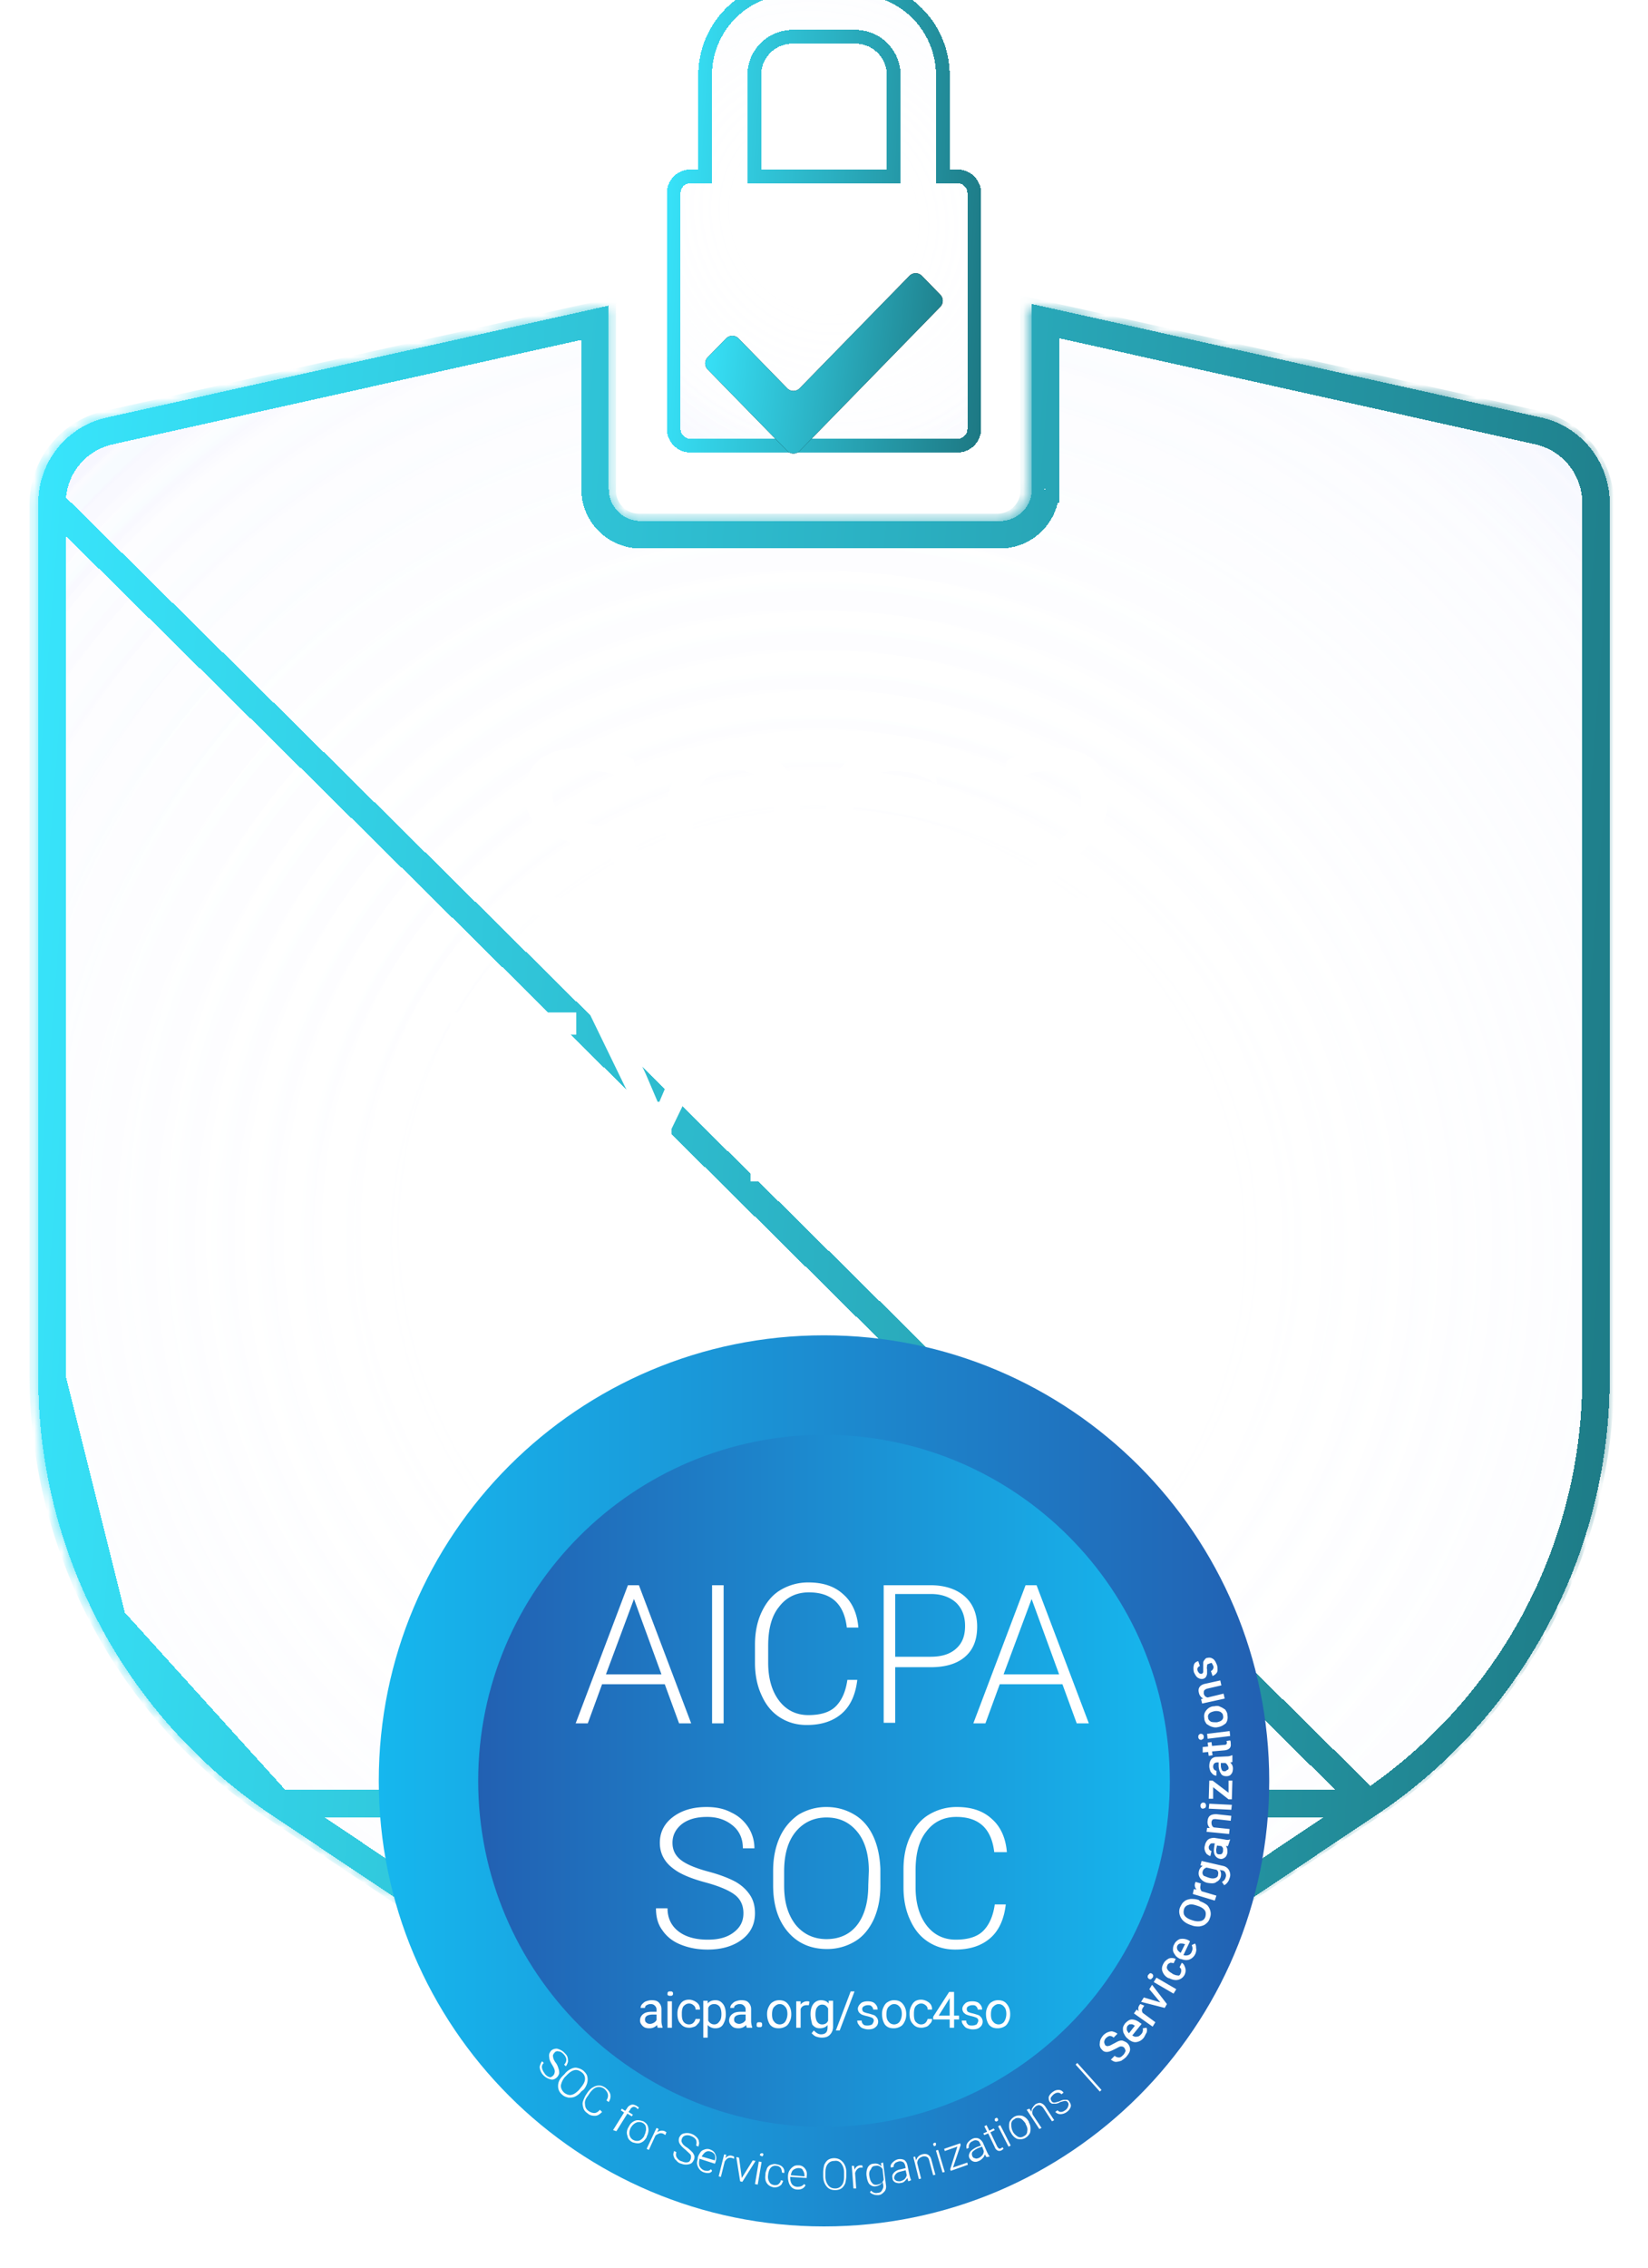<svg width="120" height="165" viewBox="0 0 120 165" fill="none" xmlns="http://www.w3.org/2000/svg"><g filter="url(#filter0_ddi_2628_19382)" shape-rendering="crispEdges"><path d="M69.725 15.856h-.572V8.99a6.874 6.874 0 00-6.866-6.865h-4.576a6.874 6.874 0 00-6.866 6.865v6.866h-.572a1.723 1.723 0 00-1.716 1.716v17.164c0 .943.773 1.716 1.716 1.716h19.452c.943 0 1.716-.773 1.716-1.716V17.572a1.723 1.723 0 00-1.716-1.716zM55.422 8.99a2.292 2.292 0 012.289-2.288h4.577a2.292 2.292 0 012.288 2.288v6.866h-9.154V8.99z" fill="#E2E8FF" fill-opacity=".01"/><path d="M69.725 15.856h-.572V8.99a6.874 6.874 0 00-6.866-6.865h-4.576a6.874 6.874 0 00-6.866 6.865v6.866h-.572a1.723 1.723 0 00-1.716 1.716v17.164c0 .943.773 1.716 1.716 1.716h19.452c.943 0 1.716-.773 1.716-1.716V17.572a1.723 1.723 0 00-1.716-1.716zM55.422 8.99a2.292 2.292 0 012.289-2.288h4.577a2.292 2.292 0 012.288 2.288v6.866h-9.154V8.99z" fill="url(#paint0_radial_2628_19382)"/><path d="M69.725 15.856h-.572V8.99a6.874 6.874 0 00-6.866-6.865h-4.576a6.874 6.874 0 00-6.866 6.865v6.866h-.572a1.723 1.723 0 00-1.716 1.716v17.164c0 .943.773 1.716 1.716 1.716h19.452c.943 0 1.716-.773 1.716-1.716V17.572a1.723 1.723 0 00-1.716-1.716zM55.422 8.99a2.292 2.292 0 012.289-2.288h4.577a2.292 2.292 0 012.288 2.288v6.866h-9.154V8.99z" fill="url(#paint1_radial_2628_19382)"/><path d="M68.653 16.356h1.07a1.223 1.223 0 011.218 1.217v17.163c0 .666-.55 1.216-1.216 1.216H50.273c-.667 0-1.216-.55-1.216-1.216V17.573a1.224 1.224 0 011.217-1.217h1.071V8.99a6.374 6.374 0 016.366-6.365h4.577a6.374 6.374 0 016.365 6.365v7.366zm-4.077 0h.5V8.99a2.792 2.792 0 00-2.788-2.788H57.71a2.792 2.792 0 00-2.789 2.788v7.366h9.654z" stroke="url(#paint2_linear_2628_19382)"/></g><g filter="url(#filter1_ddi_2628_19382)"><mask id="path-3-inside-1_2628_19382" fill="#fff"><path fill-rule="evenodd" clip-rule="evenodd" d="M44.213 25.941v13.292a2.313 2.313 0 002.304 2.304h26.116a2.313 2.313 0 002.305-2.304v-13.41l36.991 8.225a6.34 6.34 0 014.964 6.19v63.342a38.056 38.056 0 01-16.939 31.661l-38.809 25.888c-.79.527-1.82.527-2.61 0l-38.81-25.888a38.069 38.069 0 01-16.938-31.655V40.238a6.344 6.344 0 014.964-6.19l36.462-8.107z"/></mask><path fill-rule="evenodd" clip-rule="evenodd" d="M44.213 25.941v13.292a2.313 2.313 0 002.304 2.304h26.116a2.313 2.313 0 002.305-2.304v-13.41l36.991 8.225a6.34 6.34 0 014.964 6.19v63.342a38.056 38.056 0 01-16.939 31.661l-38.809 25.888c-.79.527-1.82.527-2.61 0l-38.81-25.888a38.069 38.069 0 01-16.938-31.655V40.238a6.344 6.344 0 014.964-6.19l36.462-8.107z" fill="#E2E8FF" fill-opacity=".01" shape-rendering="crispEdges"/><path fill-rule="evenodd" clip-rule="evenodd" d="M44.213 25.941v13.292a2.313 2.313 0 002.304 2.304h26.116a2.313 2.313 0 002.305-2.304v-13.41l36.991 8.225a6.34 6.34 0 014.964 6.19v63.342a38.056 38.056 0 01-16.939 31.661l-38.809 25.888c-.79.527-1.82.527-2.61 0l-38.81-25.888a38.069 38.069 0 01-16.938-31.655V40.238a6.344 6.344 0 014.964-6.19l36.462-8.107z" fill="url(#paint3_radial_2628_19382)" shape-rendering="crispEdges"/><path fill-rule="evenodd" clip-rule="evenodd" d="M44.213 25.941v13.292a2.313 2.313 0 002.304 2.304h26.116a2.313 2.313 0 002.305-2.304v-13.41l36.991 8.225a6.34 6.34 0 014.964 6.19v63.342a38.056 38.056 0 01-16.939 31.661l-38.809 25.888c-.79.527-1.82.527-2.61 0l-38.81-25.888a38.069 38.069 0 01-16.938-31.655V40.238a6.344 6.344 0 014.964-6.19l36.462-8.107z" fill="url(#paint4_radial_2628_19382)" shape-rendering="crispEdges"/><path d="M44.213 25.941h.636v-.792l-.774.172.138.62zm30.725-.117l.138-.621-.774-.172v.793h.636zm36.991 8.224l.138-.62-.138.62zm3.569 2.222l-.496.398.496-.398zm1.395 3.968h.635-.635zm0 63.342h.635-.635zm-16.939 31.661l-.352-.529.352.529zm-38.809 25.888l.353.529-.353-.529zm-2.61 0l-.353.529.353-.529zm-38.81-25.888l.353-.529-.352.529zM7.29 121.538l.56-.3-.56.3zm-4.503-17.952h-.636.636zm0-63.348h-.636.636zm1.395-3.968l.496.398-.496-.398zm3.569-2.222l-.138-.62.138.62zm35.826-8.107v13.292h1.272V25.941h-1.272zm0 13.292a2.949 2.949 0 002.94 2.94v-1.271a1.677 1.677 0 01-1.668-1.669h-1.272zm2.94 2.94h26.116v-1.271H46.517v1.271zm26.116 0a2.949 2.949 0 002.94-2.94h-1.27c0 .915-.755 1.669-1.67 1.669v1.271zm2.94-2.94v-13.41h-1.27v13.41h1.27zM74.8 26.444l36.991 8.225.276-1.242-36.991-8.224-.276 1.241zm36.991 8.225a5.701 5.701 0 013.211 1.999l.992-.795a6.975 6.975 0 00-3.927-2.446l-.276 1.242zm3.211 1.999a5.707 5.707 0 011.255 3.57h1.271a6.977 6.977 0 00-1.534-4.365l-.992.795zm1.255 3.57v63.342h1.271V40.238h-1.271zm0 63.342c0 6.16-1.521 12.224-4.426 17.655l1.121.6a38.7 38.7 0 004.576-18.255h-1.271zm-4.426 17.655a37.408 37.408 0 01-12.23 13.477l.706 1.058a38.68 38.68 0 0012.645-13.935l-1.121-.6zm-12.23 13.477l-38.809 25.889.706 1.057 38.809-25.888-.705-1.058zM60.793 160.6a1.716 1.716 0 01-1.904.001l-.706 1.057c1.004.67 2.312.67 3.316 0l-.706-1.058zm-1.904.001l-38.81-25.889-.705 1.058 38.81 25.888.705-1.057zm-38.81-25.889a37.41 37.41 0 01-12.227-13.474l-1.121.6a38.683 38.683 0 0012.643 13.932l.705-1.058zM7.851 121.238a37.434 37.434 0 01-4.428-17.652H2.15a38.707 38.707 0 004.579 18.252l1.12-.6zm-4.428-17.652V40.238H2.15v63.348h1.272zm0-63.348c0-1.298.443-2.557 1.255-3.57l-.992-.795a6.98 6.98 0 00-1.535 4.365h1.272zm1.255-3.57a5.703 5.703 0 013.21-2l-.275-1.24a6.975 6.975 0 00-3.927 2.445l.992.795zm3.21-2l36.463-8.106-.276-1.241-36.462 8.106.276 1.242z" fill="url(#paint5_linear_2628_19382)" mask="url(#path-3-inside-1_2628_19382)"/></g><g filter="url(#filter2_ddi_2628_19382)" shape-rendering="crispEdges"><path d="M44.328 25.764v13.355a2.322 2.322 0 002.31 2.316h26.19c1.27 0 2.31-1.044 2.31-2.316V25.645l37.095 8.264a6.354 6.354 0 013.579 2.233 6.388 6.388 0 011.399 3.987v63.647a38.322 38.322 0 01-4.514 18.042 38.211 38.211 0 01-12.472 13.772l-38.917 26.013a2.357 2.357 0 01-2.618 0L19.773 135.59a38.208 38.208 0 01-12.47-13.769 38.317 38.317 0 01-4.516-18.038V40.129c0-1.45.494-2.856 1.399-3.986a6.355 6.355 0 013.579-2.234l36.563-8.145z" fill="#E2E8FF" fill-opacity=".01"/><path d="M44.328 25.764v13.355a2.322 2.322 0 002.31 2.316h26.19c1.27 0 2.31-1.044 2.31-2.316V25.645l37.095 8.264a6.354 6.354 0 013.579 2.233 6.388 6.388 0 011.399 3.987v63.647a38.322 38.322 0 01-4.514 18.042 38.211 38.211 0 01-12.472 13.772l-38.917 26.013a2.357 2.357 0 01-2.618 0L19.773 135.59a38.208 38.208 0 01-12.47-13.769 38.317 38.317 0 01-4.516-18.038V40.129c0-1.45.494-2.856 1.399-3.986a6.355 6.355 0 013.579-2.234l36.563-8.145z" fill="url(#paint6_radial_2628_19382)"/><path d="M44.328 25.764v13.355a2.322 2.322 0 002.31 2.316h26.19c1.27 0 2.31-1.044 2.31-2.316V25.645l37.095 8.264a6.354 6.354 0 013.579 2.233 6.388 6.388 0 011.399 3.987v63.647a38.322 38.322 0 01-4.514 18.042 38.211 38.211 0 01-12.472 13.772l-38.917 26.013a2.357 2.357 0 01-2.618 0L19.773 135.59a38.208 38.208 0 01-12.47-13.769 38.317 38.317 0 01-4.516-18.038V40.129c0-1.45.494-2.856 1.399-3.986a6.355 6.355 0 013.579-2.234l36.563-8.145z" fill="url(#paint7_radial_2628_19382)"/><path d="M99.67 134.759h0a37.197 37.197 0 0012.144-13.412 37.317 37.317 0 004.397-17.571V40.13s0 0 0 0a5.387 5.387 0 00-1.18-3.363 5.35 5.35 0 00-3.015-1.882s0 0 0 0l-35.878-7.992v12.226a3.322 3.322 0 01-3.31 3.316h-26.19a3.322 3.322 0 01-3.31-3.316V27.011L7.982 34.886a5.354 5.354 0 00-3.016 1.881 5.383 5.383 0 00-1.179 3.362l95.882 94.63zm0 0l-38.918 26.012a1.354 1.354 0 01-1.506 0l-38.918-26.012h0m79.341 0H20.33m0 0A37.215 37.215 0 018.184 121.35m12.143 13.409L8.185 121.35m0 0a37.316 37.316 0 01-4.398-17.567m4.398 17.567l-4.398-17.567m0 0v-.001m0 .001v-.001m0 0V40.13v63.652z" stroke="url(#paint8_linear_2628_19382)" stroke-width="2"/></g><path d="M92.42 129.58C92.42 147.485 77.905 162 60 162s-32.42-14.515-32.42-32.42S42.095 97.16 60 97.16s32.42 14.515 32.42 32.42z" fill="url(#paint9_linear_2628_19382)"/><path d="M85.18 129.58c0 13.907-11.273 25.18-25.18 25.18s-25.18-11.273-25.18-25.18S46.093 104.399 60 104.399s25.18 11.274 25.18 25.181z" fill="url(#paint10_linear_2628_19382)"/><path fill-rule="evenodd" clip-rule="evenodd" d="M73.236 138.571c-.12 1.041-.48 1.882-1.121 2.443-.641.56-1.482.841-2.563.841-.761 0-1.402-.2-1.963-.561-.56-.36-1-.881-1.321-1.602-.32-.681-.48-1.482-.48-2.363v-1.321c0-.881.16-1.682.48-2.363.32-.681.76-1.242 1.361-1.602a3.901 3.901 0 012.043-.561c1.081 0 1.922.281 2.563.881.64.561 1.001 1.402 1.081 2.403h-.92c-.201-1.722-1.122-2.563-2.764-2.563-.921 0-1.642.361-2.163 1.041-.56.681-.8 1.642-.8 2.844v1.241c0 1.162.28 2.083.8 2.764.52.681 1.242 1.041 2.123 1.041.88 0 1.562-.2 2.002-.641.44-.44.721-1.081.841-1.922h.801zm-9.13-1.362c0 .921-.161 1.722-.481 2.443-.32.681-.761 1.242-1.362 1.602a3.9 3.9 0 01-2.043.561c-1.161 0-2.122-.401-2.843-1.242-.721-.841-1.081-1.962-1.081-3.404v-1.041c0-.921.16-1.722.48-2.443a3.96 3.96 0 011.362-1.642 3.901 3.901 0 012.042-.561c.761 0 1.442.2 2.043.561.6.36 1.041.881 1.361 1.562.32.681.481 1.482.521 2.363v1.241zm-.842-1.081c0-1.202-.28-2.163-.841-2.844-.56-.68-1.282-1.041-2.243-1.041-.92 0-1.682.361-2.242 1.041-.561.681-.841 1.642-.841 2.884v1.041c0 1.202.28 2.123.84 2.844.561.68 1.322 1.041 2.243 1.041.962 0 1.722-.361 2.243-1.041.52-.681.801-1.642.801-2.884l.04-1.041zm-9.131 3.084c0-.561-.2-1.002-.6-1.322-.401-.32-1.122-.641-2.163-.921-1.042-.28-1.803-.601-2.283-.961-.681-.481-1.041-1.122-1.041-1.923 0-.761.32-1.401.96-1.882.642-.48 1.443-.721 2.444-.721.68 0 1.281.12 1.802.401.52.24.921.6 1.241 1.081.28.441.44.961.44 1.522h-.84c0-.681-.24-1.242-.721-1.642-.48-.401-1.081-.641-1.882-.641-.761 0-1.362.16-1.843.521-.44.36-.68.801-.68 1.361 0 .521.2.922.6 1.242.4.32 1.082.601 1.963.841.92.24 1.602.521 2.042.761.48.28.801.601 1.041.961.24.36.361.801.361 1.322 0 .801-.32 1.441-.961 1.922-.641.481-1.482.721-2.483.721-.721 0-1.362-.12-1.963-.361-.6-.24-1.04-.6-1.361-1.081-.32-.44-.44-.961-.44-1.562h.84c0 .721.28 1.282.801 1.682.52.401 1.242.601 2.123.601.8 0 1.401-.16 1.882-.521.48-.36.72-.801.72-1.401zm23.228-16.661h-4.565l-1.042 2.844h-.88l3.804-10.052h.8l3.806 10.052h-.882l-1.04-2.844zm-4.285-.72h4.045l-2.003-5.487-2.042 5.487zm-7.89-.561v4.085h-.84v-10.012h3.403c1.042 0 1.883.28 2.484.801.6.52.92 1.281.92 2.202 0 .961-.28 1.682-.88 2.203-.601.521-1.442.761-2.523.761h-2.564v-.04zm0-.721h2.563c.842 0 1.442-.2 1.883-.601.44-.4.64-.921.64-1.642 0-.681-.2-1.241-.64-1.682-.44-.4-1.041-.641-1.843-.641h-2.603v4.566zm-2.763 1.682c-.12 1.041-.48 1.882-1.121 2.443-.641.561-1.482.841-2.563.841-.761 0-1.402-.2-1.963-.561-.56-.36-1.001-.881-1.321-1.602-.32-.68-.481-1.481-.481-2.363v-1.321c0-.881.16-1.682.48-2.363.32-.681.761-1.242 1.362-1.602a3.91 3.91 0 012.043-.561c1.081 0 1.922.281 2.563.881.64.561 1.001 1.402 1.081 2.403h-.84c-.201-1.722-1.122-2.563-2.764-2.563-.921 0-1.642.361-2.163 1.042-.56.68-.8 1.642-.8 2.843v1.241c0 1.162.28 2.083.8 2.764.52.681 1.242 1.041 2.123 1.041.88 0 1.562-.2 2.002-.641.44-.44.721-1.081.841-1.922h.721zm-10.573 3.164h.841v-10.052h-.84v10.052zm-3.444-2.844H43.84l-1.04 2.844h-.882l3.805-10.052h.8l3.805 10.052h-.88l-1.042-2.844zm-4.285-.72h4.045l-2.003-5.487-2.042 5.487zm43.893-.761c-.08 0-.12.04-.12.12 0 .08-.04.16 0 .28v.32c-.04.201-.12.321-.28.361-.12.04-.28 0-.4-.08-.121-.08-.201-.24-.281-.401-.04-.2-.04-.36 0-.52.04-.161.16-.241.32-.281l.12.361c-.08 0-.12.08-.16.12-.04.08-.04.12 0 .24.04.08.08.12.12.16.04.04.12.04.16.04.04 0 .08-.04.12-.12v-.681c0-.08.04-.16.12-.24a.22.22 0 01.201-.12c.16-.04.28 0 .4.08s.2.24.28.441c.04.12.04.24.04.36s-.04.2-.12.28c-.08.081-.16.121-.24.161l-.12-.361c.08-.04.12-.08.16-.16.04-.08.04-.16 0-.24-.04-.08-.08-.16-.12-.201-.08.041-.16.041-.2.081zm-.56 2.563l.16-.04a.621.621 0 01-.32-.441c-.08-.32.08-.561.48-.641l1.081-.24.08.36-1.041.241c-.12.04-.16.08-.2.12-.04.04-.04.12-.04.24.04.16.12.24.28.281l1.161-.281.08.361-1.641.36-.08-.32zm1.2 2.042c-.16.04-.32 0-.44-.04s-.24-.12-.36-.2c-.08-.12-.16-.24-.16-.401-.04-.24 0-.4.12-.56.12-.16.28-.281.52-.321h.08c.16-.04.321-.04.441.04.12.04.24.121.36.201.08.12.16.24.16.4.04.24 0 .441-.12.601-.16.12-.32.24-.6.28zm-.04-.36c.161-.04.281-.08.361-.16a.313.313 0 00.08-.321c0-.12-.08-.2-.2-.28a.756.756 0 00-.44-.04c-.16.04-.28.08-.36.16-.08.08-.121.2-.08.32 0 .12.08.201.2.281.12.04.24.04.44.04zm-1.12 1.281c-.04 0-.12 0-.16-.04-.04-.04-.08-.08-.08-.16s0-.12.04-.16c.04-.04.08-.08.12-.08.04 0 .12 0 .16.04.04.04.08.08.08.16s0 .12-.04.16c-.04.04-.08.04-.12.08zm2.042-.64l.04.36-1.642.2-.04-.36 1.642-.2zm-1.962 1.161l.4-.04-.04-.28.28-.041.04.281.921-.08c.08 0 .12-.04.12-.04.04-.04.04-.08.04-.12 0-.041 0-.081-.04-.121l.281-.04c.04.08.04.161.04.241.04.28-.12.44-.44.48l-.922.08.04.281-.28.04-.04-.281-.4.04v-.4zm2.162 1.081c-.04.04-.12.04-.16.04.12.12.2.241.2.441 0 .16-.04.32-.12.4-.08.12-.2.16-.36.16-.16 0-.32-.04-.4-.2-.08-.12-.161-.32-.161-.56v-.241h-.12c-.08 0-.16.04-.2.08-.04.04-.08.121-.08.241 0 .08.04.16.08.2.04.04.08.08.16.08v.36a.43.43 0 01-.24-.08c-.08-.08-.16-.16-.2-.24-.04-.12-.08-.24-.08-.36 0-.201.04-.361.12-.481.08-.12.24-.2.4-.2l.76-.04a.8.8 0 00.361-.08h.04v.48zm-.28.441c0-.08-.04-.16-.08-.2a.311.311 0 00-.16-.161h-.32v.201c0 .12.04.24.08.32.04.08.12.08.2.08.08 0 .12-.04.16-.08.12-.04.12-.08.12-.16zm0 1.802v-.881h.28l-.04 1.362h-.24l-1.121-.882v.841h-.32l.04-1.321h.24l1.16.881zm-1.882 1.161c-.04 0-.12-.04-.12-.08-.04-.04-.04-.08-.04-.16s.04-.12.08-.16c.04-.04.08-.04.16-.04.04 0 .12.04.12.08.04.04.04.08.04.16s-.04.12-.08.16c-.04 0-.08.04-.16.04zm2.122-.28l-.04.36-1.642-.08.04-.36 1.642.08zm-1.802 1.682h.2a.592.592 0 01-.16-.521c.04-.36.24-.48.64-.48l1.082.12-.04.36-1.081-.12c-.12 0-.2 0-.24.04-.04.04-.08.12-.08.201 0 .16.04.28.16.36l1.161.12-.04.361-1.642-.161.04-.28zm1.522 1.322h-.16c.12.12.12.28.12.48-.04.16-.08.281-.2.361-.12.08-.24.12-.36.08a.508.508 0 01-.361-.281c-.08-.16-.08-.32-.04-.6l.04-.241h-.12c-.08 0-.16 0-.2.04a.907.907 0 00-.12.201c0 .08 0 .16.04.2.04.08.08.08.16.12l-.08.361c-.08 0-.16-.081-.241-.121a.644.644 0 01-.16-.28.554.554 0 010-.36.789.789 0 01.24-.441c.12-.08.28-.12.44-.12l.761.12c.16.04.28.04.361 0h.04l-.16.481zm-.36.36v-.2a.552.552 0 00-.12-.16l-.321-.04-.04.2c-.04.12 0 .24 0 .32.04.08.08.12.2.12.08 0 .12 0 .2-.04.04-.08.08-.12.08-.2zm-1.082 2.323a.877.877 0 01-.56-.32c-.12-.161-.16-.321-.12-.521.04-.2.16-.32.28-.401l-.16-.04.08-.32 1.561.36c.2.04.36.161.44.321.081.16.121.36.041.56-.04.121-.08.241-.16.321-.08.12-.16.16-.24.2l-.16-.24c.16-.08.24-.2.28-.361.04-.12 0-.24-.04-.32-.04-.08-.12-.16-.28-.16l-.12-.04c.08.12.12.28.08.48a.55.55 0 01-.321.401c-.12.12-.32.12-.6.08zm.12-.361c.16.041.28.041.4 0 .12-.04.2-.12.2-.24.041-.16 0-.28-.12-.36l-.72-.16c-.12.04-.24.12-.28.28-.04.12 0 .24.08.32.12.04.28.12.44.16zm-.64.401c-.04.04-.04.08-.04.16-.04.16 0 .281.08.401l1.08.32-.12.36-1.601-.48.08-.361.2.041a.453.453 0 01-.12-.441c0-.04.04-.08.04-.12l.4.12zm-.08 1.282c.2.08.36.16.52.28.12.12.2.28.24.44.04.161.04.321-.04.521a.74.74 0 01-.28.401c-.12.12-.28.16-.48.2-.201 0-.361 0-.561-.08l-.12-.04c-.2-.08-.361-.161-.521-.321a.954.954 0 01-.24-.44.798.798 0 01.04-.521c.08-.16.16-.32.28-.4.12-.121.28-.161.48-.201.2 0 .36 0 .601.08l.08.081zm-.241.32c-.24-.08-.44-.12-.6-.04a.435.435 0 00-.321.32c-.04.16-.04.321.04.441s.24.24.48.32l.12.04c.241.08.441.08.601.04.16-.04.28-.16.32-.32.04-.16.04-.32-.04-.441-.08-.12-.24-.24-.48-.32l-.12-.04zm-.08 3.484c-.08.2-.24.361-.44.441-.2.08-.401.04-.641-.04h-.04c-.16-.08-.28-.161-.36-.281-.081-.12-.161-.24-.161-.36s0-.28.08-.401c.08-.2.24-.32.4-.4a.93.93 0 01.641.08l.12.08-.48 1.001c.12.04.24.04.36 0s.2-.12.24-.24c.08-.16.08-.32 0-.481l.24-.12c.081.12.081.201.081.321.04.16 0 .28-.04.4zm-1.322-.561c-.04.081-.04.161 0 .281.04.08.12.16.24.24l.321-.641h-.04c-.12-.04-.2-.04-.28-.04-.12 0-.2.08-.24.16zm.24 2.003c.04-.08.04-.16.04-.24 0-.08-.08-.161-.12-.201l.16-.32c.08.04.16.12.201.24.04.08.08.201.08.321s-.04.24-.08.32a.72.72 0 01-.48.361c-.2.04-.401 0-.641-.121h-.04a.852.852 0 01-.441-.48c-.08-.2-.04-.401.08-.601.08-.16.24-.28.4-.36a.67.67 0 01.481.04l-.16.32c-.08-.04-.16-.04-.24-.04-.08.04-.16.08-.2.16-.04.12-.08.2 0 .321.04.08.16.2.32.28l.04.04c.16.08.28.12.4.12.08.04.16-.04.2-.16zm-2.322.4c-.04-.04-.08-.08-.08-.12 0-.04 0-.12.04-.16l.12-.12c.04 0 .12 0 .16.04.04.04.08.08.08.12 0 .04 0 .12-.04.16l-.12.12c-.04 0-.12 0-.16-.04zm2.002.761l-.2.321-1.442-.841.2-.321 1.442.841zm-1.161.961l-.801-.961.2-.32 1.081 1.402-.16.28-1.722-.441.2-.32 1.202.36zm-1.162.241c-.04.04-.08.08-.08.12-.12.12-.12.28-.04.4l.921.681-.2.321-1.362-.962.2-.28.16.12a.429.429 0 01.041-.44c.04-.04.04-.08.08-.08l.28.12zm-.04 2.323c-.16.2-.32.28-.52.32-.2.04-.4-.04-.601-.2l-.04-.04c-.12-.08-.2-.201-.28-.361-.08-.12-.08-.28-.08-.4s.08-.241.16-.361c.16-.16.32-.28.48-.28.2 0 .4.08.601.24l.12.08-.68.841c.12.081.24.121.36.081.12 0 .2-.081.28-.161.12-.12.16-.28.12-.44l.28-.04c.04.12.04.24 0 .36-.08.12-.12.24-.2.361zm-1.161-.881c-.08.08-.08.16-.08.28 0 .08.08.2.16.28l.44-.56h-.04c-.12-.081-.2-.121-.28-.081-.04-.04-.12 0-.2.081zm-.28 1.601c-.08-.08-.16-.08-.24-.08-.08 0-.2.08-.361.161-.16.08-.32.16-.44.2-.24.08-.441.04-.561-.12a.516.516 0 01-.16-.481c0-.2.08-.36.24-.561.12-.12.24-.2.36-.24.12-.04.24-.08.36-.04s.24.08.321.16l-.28.281a.365.365 0 00-.28-.121c-.08 0-.2.081-.281.161-.08.08-.12.2-.12.28 0 .08.04.16.08.24.08.04.12.08.24.04.08 0 .2-.08.36-.16.16-.08.281-.16.401-.2.12-.04.24-.04.32 0 .08.04.2.08.28.16a.64.64 0 01.201.441c0 .2-.12.36-.28.56-.12.12-.24.201-.36.281-.12.04-.281.08-.401.08s-.24-.08-.36-.16l.28-.281c.08.08.2.12.32.12s.2-.08.32-.2c.08-.08.12-.2.16-.28-.04-.08-.04-.16-.12-.241zm-1.642 3.084l-.12.12-1.763-1.962.12-.12 1.763 1.962zm-2.443.921a.22.22 0 00-.2-.12c-.08 0-.2.04-.361.08-.12.08-.24.12-.36.12h-.24c-.08-.04-.12-.08-.161-.12-.08-.12-.08-.24-.08-.36.04-.12.12-.24.28-.361.16-.12.28-.16.44-.16a.42.42 0 01.361.2l-.16.121c-.04-.08-.16-.121-.24-.121-.12 0-.2.041-.32.121-.08.08-.16.16-.2.24-.04.08 0 .16.04.24.04.08.12.12.2.12.08 0 .2-.04.36-.08.16-.08.28-.12.36-.12h.24c.08.04.12.08.16.16.08.12.12.241.08.361a.74.74 0 01-.28.36.77.77 0 01-.48.16c-.16 0-.28-.08-.36-.16l.16-.12c.08.08.16.12.24.12.12 0 .2-.04.32-.12.12-.08.16-.16.2-.24.08-.201.04-.281 0-.321zm-2.804.441l.16.24c0-.12 0-.24.08-.32.04-.08.12-.16.2-.241.161-.08.281-.12.401-.08.12.04.24.121.36.321l.601.921-.16.08-.6-.921c-.08-.12-.16-.2-.28-.24-.08-.04-.201 0-.321.08-.08.08-.16.16-.2.24-.04.12-.04.24 0 .36l.64.962-.16.08-.921-1.402.2-.08zm-1.361 1.722a.807.807 0 01-.12-.441c0-.16 0-.28.08-.4s.16-.2.28-.28c.2-.121.4-.121.6-.08.2.08.361.2.481.44v.04c.08.12.12.28.12.441 0 .12 0 .28-.08.4s-.16.2-.28.28c-.2.121-.4.121-.6.081-.201-.081-.361-.241-.481-.481zm.16-.04c.08.16.24.28.36.36.16.08.32.04.44-.04.161-.08.241-.2.241-.36.04-.16 0-.321-.12-.521v-.04c-.08-.12-.16-.2-.24-.28a.433.433 0 00-.28-.12c-.12 0-.201 0-.281.08-.16.08-.24.2-.24.36 0 .16 0 .321.12.561zm-1.322-.841v-.08c0-.04.04-.04.08-.08.04 0 .08-.04.08 0 .04 0 .04.04.08.08v.08c0 .04-.04.04-.08.08-.04 0-.08.04-.08 0-.04 0-.08-.04-.08-.08zm1.162 1.842l-.16.08-.761-1.482.16-.08.76 1.482zm-1.762-1.482l.2.401.32-.16.08.12-.32.16.48 1.001c.04.08.08.12.12.16.04.04.12.04.16 0 .04 0 .08-.04.12-.08l.081.12c-.04.04-.12.081-.16.121-.12.04-.2.04-.28 0a.412.412 0 01-.2-.241l-.481-1.001-.28.12-.08-.12.28-.12-.2-.401.16-.08zm0 2.323a.874.874 0 01-.12-.2c-.04.12-.08.2-.16.28-.081.08-.161.16-.281.201-.16.08-.28.08-.4.04s-.201-.121-.281-.241c-.08-.16-.04-.28.04-.44.08-.12.24-.241.48-.361l.321-.12-.08-.16c-.04-.12-.12-.2-.2-.2-.08-.04-.2-.04-.32.04a.41.41 0 00-.241.2c-.04.08-.08.2-.04.28l-.16.08a.484.484 0 01.04-.4c.08-.12.2-.24.36-.32a.572.572 0 01.44-.04c.12.04.241.16.321.28l.32.721c.08.16.12.24.2.32l-.24.04zm-.601.08c.12-.04.2-.12.28-.2.08-.08.12-.2.12-.32l-.12-.321-.32.12c-.16.08-.28.161-.36.241-.08.08-.08.2-.04.32.04.08.08.16.2.16.04.04.12.04.24 0zm-1.843.681l1.042-.36.04.16-1.242.44-.04-.12.52-1.642-.92.321-.04-.161 1.161-.4.04.12-.56 1.642zm-1.441-1.642v-.08c0-.04.04-.04.08-.08h.08c.04 0 .04.04.04.08v.08c0 .04-.04.04-.08.08h-.08c0-.04 0-.08-.04-.08zm.84 1.962l-.16.041-.48-1.602.16-.04.48 1.601zm-2.162-1.121l.08.28c.04-.12.08-.2.16-.28.08-.08.16-.12.28-.16.161-.04.321-.04.441.04s.2.2.24.4l.28 1.042-.16.04-.28-1.041c-.04-.161-.08-.241-.16-.281a.426.426 0 00-.32-.04c-.12.04-.2.08-.28.16a.456.456 0 00-.12.321l.28 1.121-.16.04-.401-1.602.12-.04zm-.48 1.802c-.04-.04-.04-.12-.08-.24-.04.08-.12.16-.2.24a.434.434 0 01-.281.12c-.16.04-.28 0-.4-.04-.12-.08-.2-.16-.2-.32-.04-.16 0-.28.12-.4.12-.121.28-.201.52-.241l.32-.08-.04-.2c-.04-.12-.08-.2-.16-.24a.426.426 0 00-.32-.04c-.12.04-.24.08-.28.16-.08.08-.08.16-.08.24l-.201.04c-.04-.12 0-.24.12-.36s.24-.201.4-.241c.2-.04.321 0 .441.04.12.081.2.201.24.361l.16.761c.04.16.08.28.12.36l-.2.08zm-.601 0c.12-.04.24-.08.32-.16.08-.08.12-.16.16-.28l-.08-.361-.32.08c-.16.04-.32.081-.4.201-.08.08-.12.2-.12.28 0 .08.08.16.16.2.08.04.2.04.28.04zm-2.443-.36c-.04-.24 0-.481.08-.641.08-.16.24-.28.44-.28.24-.04.401.04.561.2l-.04-.24.16-.04.2 1.602c.04.2 0 .4-.12.52s-.24.241-.44.241c-.12 0-.24 0-.32-.041a.646.646 0 01-.28-.16l.08-.12c.16.16.32.2.48.16.16 0 .28-.08.32-.2.08-.12.12-.24.08-.4l-.04-.201c-.08.161-.24.281-.48.321-.2.04-.36-.04-.48-.16-.081-.081-.161-.281-.201-.561zm.2 0c.04.2.08.36.2.48.08.121.24.161.4.121.241-.04.361-.161.441-.361l-.08-.761a.483.483 0 00-.2-.2.426.426 0 00-.32-.04c-.16 0-.28.08-.32.24-.12.12-.161.281-.12.521zm-.48-.641h-.12c-.12 0-.2.04-.281.12-.08.08-.12.16-.16.281l.08 1.121h-.2l-.12-1.642h.16l.04.28c.08-.2.24-.32.44-.32h.12l.04.16zm-1.202.601c0 .2-.04.4-.08.56-.08.161-.16.281-.28.361-.12.08-.28.12-.44.12-.281 0-.482-.08-.642-.28-.16-.201-.24-.441-.24-.761v-.24c0-.201.04-.401.08-.561.08-.16.16-.28.28-.361.12-.08.28-.12.441-.12.16 0 .32.04.44.12.12.081.24.201.32.361.081.16.121.32.121.52v.281zm-.16-.24c0-.281-.08-.481-.2-.641-.12-.16-.28-.241-.521-.2-.2 0-.36.08-.48.24-.12.16-.16.36-.16.641v.24c0 .28.08.48.2.641.12.16.28.24.52.24.2 0 .36-.08.48-.24.12-.161.16-.361.16-.641v-.28zm-3.364 1.241c-.32 0-.52-.16-.641-.441-.04-.12-.08-.28-.08-.44v-.08c0-.16.04-.321.12-.441.08-.12.16-.2.28-.28.12-.08.24-.08.36-.08a.57.57 0 01.481.24c.12.16.16.321.12.561v.12l-1.2-.08v.04c0 .2.04.36.12.481.08.12.24.2.4.2.08 0 .16 0 .28-.04.08-.04.16-.08.2-.16l.12.08c-.12.24-.32.32-.56.32zm.04-1.562c-.12 0-.24.04-.36.12-.12.08-.16.241-.2.401l1 .08v-.04c0-.16-.04-.281-.12-.401-.04-.12-.16-.16-.32-.16zm-1.762 1.242c.12 0 .24 0 .32-.08.08-.081.16-.161.16-.281l.16.04c0 .08-.08.2-.12.281-.08.08-.16.12-.24.16-.12.04-.2.04-.32.04-.2-.04-.36-.12-.481-.281-.12-.16-.16-.36-.12-.64v-.04c0-.161.08-.281.12-.441.08-.12.16-.2.28-.24.12-.04.24-.08.4-.04.201.04.321.08.441.2.12.12.16.28.12.441l-.16-.04a.754.754 0 00-.08-.321c-.08-.08-.16-.16-.32-.16a.446.446 0 00-.4.12c-.12.12-.16.28-.2.481v.04c-.04.2 0 .4.08.52.08.161.2.201.36.241zm-1.202-.04l-.2-.04.28-1.642.2.04-.28 1.642zm.16-2.163c0-.08.08-.12.16-.12.04 0 .08.04.08.04 0 .04.04.04 0 .08 0 .04-.04.08-.04.08-.04.04-.08.04-.08 0-.04 0-.08-.04-.08-.04-.04.04-.04 0-.04-.04zm-1.321 1.682l.8-1.282.201.041-.961 1.521-.16-.04-.28-1.762.2.04.2 1.482zm-.56-1.402c-.04 0-.081-.04-.121-.04a.443.443 0 00-.32 0c-.08.04-.16.12-.24.241l-.281 1.121-.16-.04.4-1.602.16.04-.08.24c.16-.16.32-.24.521-.16.04 0 .08.04.12.04v.16zm-2.164 1.002c-.28-.081-.44-.281-.52-.561-.04-.16 0-.28.04-.441v-.08c.04-.16.12-.28.2-.4.08-.12.2-.16.32-.201.12-.04.24-.04.361 0 .2.081.32.161.4.361.08.16.08.36 0 .601l-.04.08-1.12-.361v.04c-.041.201-.041.361 0 .481.08.16.16.24.32.32.08.04.2.04.28.04.08 0 .16-.04.24-.12l.08.12c-.08.161-.28.201-.56.121zm.441-1.522a.39.39 0 00-.36.04c-.12.08-.2.2-.28.32l.96.28c.04-.16.04-.28 0-.4a.497.497 0 00-.32-.24zm-1.442.56c.04-.12.04-.24 0-.32-.04-.08-.2-.2-.36-.36-.2-.161-.32-.281-.4-.401-.12-.16-.12-.32-.08-.481.08-.16.16-.28.36-.32a.92.92 0 01.56.04c.12.04.24.12.36.24.08.081.161.201.161.321.04.12 0 .24-.04.36l-.16-.08c.04-.16.04-.28 0-.4a.672.672 0 00-.36-.281.58.58 0 00-.441-.04.36.36 0 00-.24.241c-.04.12-.04.2.04.32.04.08.16.2.36.32.16.12.28.241.36.321.08.08.12.2.16.28 0 .12 0 .2-.04.28-.08.161-.16.281-.36.321a.92.92 0 01-.56-.04.58.58 0 01-.361-.241c-.12-.08-.16-.2-.2-.32-.04-.12 0-.24.04-.36l.16.08c-.04.16-.04.28.04.4s.2.241.4.281c.16.08.32.08.441.04.04 0 .12-.081.16-.201zm-1.842-1.762c-.04-.04-.08-.04-.12-.08a.426.426 0 00-.32-.04c-.08.04-.2.08-.28.16l-.481 1.042-.16-.081.72-1.521.16.08-.12.24c.16-.12.36-.16.561-.08.04.04.08.04.12.08l-.08.2zm-2.643-.641c.08-.16.16-.24.28-.32.12-.08.24-.12.36-.12s.281.04.401.08c.2.12.32.24.36.481.04.2 0 .4-.12.64v.04c-.08.121-.16.241-.28.321-.12.08-.24.12-.36.12s-.28-.04-.4-.08c-.201-.12-.321-.24-.361-.481-.08-.2-.04-.44.12-.681zm.12.121c-.08.16-.12.36-.08.52.04.16.12.281.28.361.16.08.28.08.44.04a.784.784 0 00.361-.361v-.04c.08-.12.08-.24.12-.36 0-.12 0-.2-.04-.321a.483.483 0 00-.2-.2.568.568 0 00-.44-.04c-.2.08-.32.2-.441.401zm-1.282.16l.801-1.282-.24-.16.08-.12.24.16.12-.16c.08-.16.2-.24.321-.28.12-.041.24 0 .4.08.04.04.12.08.16.12l-.08.12-.12-.12c-.08-.04-.16-.08-.24-.04-.08.04-.16.08-.2.2l-.12.16.32.2-.08.121-.32-.201-.801 1.282-.24-.08zm-.8-1.322c-.16.16-.32.281-.521.281-.2 0-.4-.041-.56-.201a.638.638 0 01-.281-.36c-.04-.16-.08-.321-.04-.441.04-.16.12-.32.2-.48l.16-.241c.12-.16.24-.28.4-.36a.81.81 0 01.441-.12c.16 0 .32.08.44.16.201.16.321.32.361.481.04.2 0 .36-.12.56l-.16-.12c.2-.32.12-.601-.16-.841a.638.638 0 00-.521-.12c-.2.04-.36.2-.52.4l-.16.241c-.161.2-.241.4-.201.6 0 .201.08.361.24.481.16.12.32.16.44.16s.281-.08.401-.24l.16.16zm-1.522-1.482c-.12.161-.28.281-.44.361-.161.08-.321.08-.481.08-.16-.04-.32-.08-.441-.2a.78.78 0 01-.32-.641c0-.24.08-.481.32-.721l.16-.16c.12-.16.28-.281.44-.361.16-.08.321-.12.481-.08.16.04.28.08.44.201.12.12.241.24.281.4.04.16.04.32 0 .481-.04.16-.12.32-.24.48l-.2.16zm0-.32c.16-.2.28-.4.28-.601 0-.2-.08-.36-.24-.48-.16-.12-.32-.201-.521-.161-.2.041-.36.161-.56.361l-.16.16c-.161.2-.241.401-.281.601 0 .2.08.36.24.52.16.121.36.201.52.161.201-.04.361-.161.561-.361l.16-.2zm-2.043-.841c.08-.08.12-.2.12-.32 0-.121-.08-.281-.2-.481-.12-.2-.2-.36-.2-.521-.04-.2 0-.32.12-.48.12-.12.28-.16.44-.16.16.04.36.12.521.28.12.12.2.2.24.32.04.12.04.241.04.361-.04.12-.08.24-.16.32l-.12-.12c.12-.12.16-.24.16-.36 0-.121-.08-.281-.2-.401-.12-.12-.24-.2-.36-.2-.12-.04-.24 0-.32.12-.08.08-.12.2-.08.28 0 .12.08.281.2.441.12.16.16.32.2.44.04.121.04.201.04.321-.04.12-.08.2-.16.28-.12.12-.28.2-.441.16-.16-.04-.36-.12-.52-.28a.946.946 0 01-.241-.36c-.04-.121-.08-.241-.04-.361s.08-.24.16-.32l.12.12c-.12.12-.16.24-.12.4.04.161.12.281.24.441.12.12.24.2.4.2-.04 0 .081-.04.161-.12zm31.518-4.485c0-.201.04-.361.12-.521.08-.16.16-.28.32-.361a.813.813 0 01.442-.12c.28 0 .48.08.64.281.16.2.24.44.24.721v.04c0 .2-.04.36-.12.52-.08.16-.16.281-.32.361a.95.95 0 01-.48.12c-.28 0-.481-.08-.641-.281-.12-.2-.2-.44-.2-.76zm.36.04c0 .2.04.4.161.52.08.12.24.2.4.2.16 0 .32-.08.401-.2.08-.12.16-.32.16-.56 0-.201-.04-.401-.16-.521a.493.493 0 00-.4-.2c-.16 0-.28.08-.401.2-.12.12-.16.32-.16.561zm-.92.44a.22.22 0 00-.12-.2c-.08-.04-.2-.08-.36-.12a2.49 2.49 0 01-.401-.12c-.08-.04-.16-.121-.2-.161-.04-.08-.08-.16-.08-.24 0-.16.08-.28.2-.4.12-.121.32-.161.52-.161s.4.04.52.161c.121.12.201.24.201.44h-.32c0-.08-.04-.16-.12-.24-.08-.08-.16-.08-.28-.08-.121 0-.201.04-.281.08a.22.22 0 00-.12.2c0 .08.04.16.08.2.08.04.16.08.36.12.16.041.28.081.4.121.12.04.16.12.241.2.04.08.08.16.08.28 0 .16-.08.321-.2.401-.12.12-.32.16-.52.16-.161 0-.281-.04-.401-.08s-.2-.12-.28-.241a.454.454 0 01-.12-.32h.32c0 .12.04.2.12.28.08.081.2.081.32.081s.24-.041.32-.081c.08-.12.12-.2.12-.28zm-1.762-.36h.36v.28h-.36v.601h-.32v-.601H67.95v-.2l1.161-1.802h.36v1.722zm-1.122 0h.801v-1.282l-.04.08-.76 1.202zm-1.281.64c.12 0 .24-.04.32-.12.08-.08.12-.16.16-.28h.32c0 .12-.04.24-.12.32-.08.08-.16.201-.28.241-.12.04-.24.08-.36.08-.28 0-.48-.08-.641-.281-.16-.16-.24-.4-.24-.72v-.041c0-.2.04-.36.12-.52.08-.16.16-.281.28-.361.12-.08.28-.12.44-.12.2 0 .401.08.561.2.16.121.24.281.24.521h-.32c0-.12-.04-.24-.16-.32a.455.455 0 00-.32-.12c-.16 0-.28.08-.4.2-.08.12-.121.28-.121.52v.081c0 .24.04.4.12.52.12.12.24.2.4.2zm-2.844-.76c0-.201.04-.361.12-.521.08-.16.16-.28.32-.361a.81.81 0 01.441-.12c.28 0 .48.08.641.281.16.2.24.44.24.721v.04c0 .2-.04.36-.12.52-.08.16-.16.281-.32.361a.95.95 0 01-.48.12c-.281 0-.481-.08-.641-.281-.12-.2-.2-.44-.2-.76zm.32.04c0 .2.04.4.16.52.08.12.241.2.401.2.16 0 .32-.08.4-.2.08-.12.161-.32.161-.56 0-.201-.04-.401-.16-.521a.493.493 0 00-.4-.2c-.16 0-.281.08-.401.2-.12.12-.16.32-.16.561zm-.92.44a.22.22 0 00-.12-.2c-.08-.04-.2-.08-.361-.12a2.49 2.49 0 01-.4-.12c-.08-.04-.16-.121-.2-.161a.567.567 0 01-.08-.24c0-.16.08-.28.2-.4.12-.121.32-.161.52-.161s.4.04.52.161c.12.12.2.24.2.44h-.32c0-.08-.04-.16-.12-.24-.08-.08-.16-.08-.28-.08-.12 0-.2.04-.28.08a.22.22 0 00-.12.2c0 .08.04.16.08.2.08.04.16.08.36.12.16.041.28.081.4.121.12.04.16.12.24.2.04.08.08.16.08.28 0 .16-.08.321-.2.401-.12.12-.32.16-.52.16-.16 0-.28-.04-.4-.08s-.2-.12-.28-.241a.454.454 0 01-.121-.32h.32c0 .12.04.2.12.28.08.081.2.081.32.081a.754.754 0 00.321-.081c.08-.12.12-.2.12-.28zm-2.483.721h-.28l1.08-2.843h.28l-1.08 2.843zm-2.123-1.201c0-.321.08-.561.2-.721a.7.7 0 01.56-.281c.241 0 .441.08.561.241v-.201h.32v1.883c0 .24-.08.44-.24.6-.16.161-.36.201-.6.201-.12 0-.28-.04-.4-.08-.12-.041-.24-.161-.321-.241l.16-.2c.16.16.32.28.52.28.161 0 .281-.04.361-.12.08-.08.12-.2.12-.4v-.161c-.12.161-.32.241-.56.241-.24 0-.4-.08-.561-.281-.04-.2-.12-.44-.12-.76zm.36.04c0 .2.04.4.12.52.08.12.2.2.36.2.201 0 .361-.08.441-.28v-.881c-.12-.2-.24-.28-.44-.28a.42.42 0 00-.36.2c-.08.08-.12.28-.12.521zm-.48-.681h-.16c-.2 0-.36.08-.441.28v1.362h-.32v-1.923h.32v.241a.57.57 0 01.48-.241c.08 0 .12 0 .16.04l-.04.241zm-3.044.641c0-.201.04-.361.12-.521.08-.16.16-.28.32-.361.12-.08.28-.12.441-.12.28 0 .48.08.64.281.161.2.241.44.241.721v.04c0 .2-.04.36-.12.52-.08.16-.16.281-.32.361a.95.95 0 01-.48.12c-.281 0-.482-.08-.642-.281-.12-.2-.2-.44-.2-.76zm.36.04c0 .2.04.4.16.52.08.12.241.2.401.2.16 0 .32-.08.4-.2.08-.12.16-.32.16-.56 0-.201-.04-.401-.16-.521a.493.493 0 00-.4-.2c-.16 0-.28.08-.4.2-.12.12-.16.32-.16.561zm-1.12.76c0-.04 0-.12.04-.16.04-.04.08-.04.16-.04s.12 0 .16.04c.04.04.04.08.04.16 0 .041 0 .081-.04.121-.04.04-.08.04-.16.04s-.12 0-.16-.04c-.04 0-.04-.08-.04-.121zm-.722.201c0-.04-.04-.12-.04-.201a.725.725 0 01-.56.241c-.2 0-.36-.04-.481-.16-.12-.121-.2-.241-.2-.401 0-.2.08-.36.24-.48.16-.121.36-.161.64-.161h.321v-.16c0-.12-.04-.2-.12-.28-.08-.08-.16-.12-.32-.12-.12 0-.2.04-.28.08a.22.22 0 00-.12.2h-.281c0-.08.04-.2.12-.28.08-.08.16-.161.28-.201.12-.04.24-.08.4-.08.241 0 .401.04.521.16.12.121.2.281.2.481v.881c0 .16.04.321.08.441v.04h-.4zm-.56-.281c.12 0 .2-.04.28-.08.08-.04.16-.12.2-.2v-.4h-.24c-.4 0-.6.12-.6.36 0 .12.04.2.12.24.04.04.16.08.24.08zm-.962-.68c0 .28-.08.52-.2.72-.12.201-.32.281-.56.281a.726.726 0 01-.561-.241v.922h-.32v-2.684h.32v.201c.12-.161.32-.241.56-.241.24 0 .401.08.561.281.12.16.2.4.2.761zm-.32-.04c0-.201-.04-.401-.12-.521a.493.493 0 00-.4-.2c-.2 0-.361.08-.441.28v.921c.08.16.24.28.44.28.16 0 .28-.08.36-.2.121-.12.161-.32.161-.56zm-2.363.76c.12 0 .24-.04.32-.12.08-.08.12-.16.16-.28h.321c0 .12-.04.24-.12.32-.08.08-.16.201-.28.241-.12.04-.24.08-.36.08-.281 0-.481-.08-.642-.281-.16-.16-.24-.4-.24-.72v-.041c0-.2.04-.36.12-.52.08-.16.16-.281.28-.361.12-.08.28-.12.441-.12.2 0 .4.08.56.2.161.121.241.281.241.521h-.32c0-.12-.04-.24-.16-.32a.455.455 0 00-.32-.12c-.161 0-.281.08-.401.2-.08.12-.12.28-.12.52v.081c0 .24.04.4.12.52.08.12.24.2.4.2zm-1.562-2.242c0-.04 0-.08.04-.12.04-.04.08-.04.16-.04s.12 0 .16.04c.04.04.04.08.04.12 0 .04 0 .08-.04.12-.04.04-.08.04-.16.04s-.12 0-.16-.04c-.04 0-.04-.04-.04-.12zm0 2.483h.32v-1.923h-.32v1.923zm-.72 0c0-.04-.04-.12-.04-.201a.725.725 0 01-.561.241c-.2 0-.36-.04-.48-.16-.121-.121-.201-.241-.201-.401 0-.2.08-.36.24-.48.16-.121.36-.161.64-.161h.321v-.16c0-.12-.04-.2-.12-.28-.08-.08-.16-.12-.32-.12-.12 0-.2.04-.28.08a.22.22 0 00-.12.2h-.321c0-.08.04-.2.12-.28.08-.08.16-.161.28-.201.12-.04.24-.08.4-.08.241 0 .401.04.521.16.12.121.2.281.2.481v.881c0 .16.04.321.08.441v.04h-.36zm-.561-.281c.12 0 .2-.04.28-.08.08-.04.16-.12.2-.2v-.4h-.24c-.4 0-.6.12-.6.36 0 .12.04.2.12.24.04.04.12.08.24.08z" fill="#fff"/><path fill-rule="evenodd" clip-rule="evenodd" d="M53.78 24.628a.636.636 0 00-.91 0l-1.337 1.368a.636.636 0 000 .888l5.787 5.924c.249.255.66.255.91 0l10.235-10.48a.636.636 0 000-.888l-1.336-1.368a.636.636 0 00-.91 0l-7.99 8.18a.636.636 0 01-.91 0l-3.54-3.624z" fill="#000"/><path fill-rule="evenodd" clip-rule="evenodd" d="M53.78 24.628a.636.636 0 00-.91 0l-1.337 1.368a.636.636 0 000 .888l5.787 5.924c.249.255.66.255.91 0l10.235-10.48a.636.636 0 000-.888l-1.336-1.368a.636.636 0 00-.91 0l-7.99 8.18a.636.636 0 01-.91 0l-3.54-3.624z" fill="url(#paint11_linear_2628_19382)"/><path d="M42.373 67.19a9.053 9.053 0 01-2.943-.472 8.498 8.498 0 01-.98-.404l-.184-1.894a9.321 9.321 0 001.75.75c.68.218 1.415.327 2.203.327.898 0 1.558-.148 1.981-.443.424-.301.635-.753.635-1.356v-.144c0-.391-.086-.712-.26-.962-.166-.256-.452-.474-.855-.654-.404-.186-.953-.362-1.645-.529-.91-.224-1.648-.487-2.212-.788-.558-.308-.965-.69-1.221-1.145-.257-.462-.385-1.035-.385-1.721v-.097c0-1.032.343-1.827 1.029-2.385.686-.558 1.715-.837 3.087-.837.879 0 1.629.087 2.25.26.629.167 1.145.356 1.549.568l.173 1.76a7.462 7.462 0 00-1.616-.674c-.609-.186-1.295-.279-2.058-.279-.596 0-1.074.068-1.433.203-.359.128-.618.317-.779.567-.16.243-.24.538-.24.885v.038c0 .36.08.667.24.923.16.257.443.485.847.683.41.193.99.385 1.74.577.892.225 1.61.478 2.155.76.551.276.955.638 1.212 1.087.256.442.384 1.026.384 1.75v.193c0 1.134-.368 1.994-1.106 2.577-.737.584-1.843.875-3.318.875zm11.011.019c-1.602 0-2.82-.436-3.654-1.308-.827-.872-1.24-2.12-1.24-3.742v-2.702c0-1.616.413-2.86 1.24-3.732.833-.872 2.052-1.308 3.654-1.308 1.603 0 2.818.436 3.645 1.308.834.872 1.25 2.116 1.25 3.732v2.702c0 1.623-.416 2.87-1.25 3.742-.827.872-2.042 1.308-3.645 1.308zm0-1.607c.975 0 1.706-.291 2.193-.875.494-.59.74-1.42.74-2.49V59.38c0-1.077-.246-1.904-.74-2.481-.487-.584-1.218-.876-2.193-.876-.974 0-1.708.292-2.202.876-.487.577-.73 1.404-.73 2.48v2.857c0 1.071.243 1.901.73 2.491.494.584 1.228.875 2.202.875zM64.866 67.2c-1.57 0-2.747-.436-3.53-1.308-.775-.872-1.163-2.113-1.163-3.722v-2.731c0-1.603.388-2.838 1.164-3.703.782-.872 1.958-1.308 3.53-1.308.48 0 .92.042 1.317.125a5.61 5.61 0 011.067.327c.314.135.584.276.808.423l.154 1.77a6.498 6.498 0 00-1.317-.674c-.5-.192-1.09-.288-1.77-.288-.988 0-1.735.292-2.241.875-.5.584-.75 1.41-.75 2.482v2.635c0 1.064.253 1.891.76 2.481.512.59 1.276.885 2.289.885.666 0 1.256-.093 1.77-.28.519-.192.97-.425 1.355-.701l-.154 1.818c-.224.147-.5.291-.827.432a5.73 5.73 0 01-1.106.327 6.35 6.35 0 01-1.356.135zm8.176-.24v-1.8l3.058-2.924a29.137 29.137 0 001.424-1.442c.39-.43.689-.847.894-1.25.205-.404.308-.834.308-1.29v-.096c0-.43-.084-.794-.25-1.096a1.61 1.61 0 00-.78-.702c-.345-.167-.797-.25-1.355-.25a5.2 5.2 0 00-1.77.298 8.147 8.147 0 00-1.462.683l.173-1.722a6.518 6.518 0 012.03-.789 7.03 7.03 0 011.423-.134c1.32 0 2.308.302 2.962.904.66.603.99 1.459.99 2.568v.135a4.32 4.32 0 01-.336 1.73 6.034 6.034 0 01-.971 1.53 20.887 20.887 0 01-1.568 1.654l-2.356 2.27v.413l-.789-.327h6.194v1.636h-7.82zm-36.62 19V74.004h1.933v11.954h-1.933zm-3.616-10.676v-1.616h9.156v1.616h-9.156zm14.311 7.098l-4.231-8.714h2.038l2.097 4.472.866 2.03h.125l.865-2.03 2.087-4.472h2.04l-4.223 8.714h-1.664zm-.115 3.578v-5.367h1.894v5.367h-1.894zm8.918-3.944V80.42h3.395c.77 0 1.328-.19 1.674-.568.352-.384.529-.916.529-1.596v-.837c0-.699-.173-1.234-.52-1.606-.346-.372-.9-.558-1.663-.558H55.91v-1.587h3.462c1.41 0 2.44.327 3.087.981.654.648.981 1.555.981 2.722v.933c0 1.167-.327 2.077-.98 2.731-.655.654-1.687.981-3.098.981H55.92zm-1.27 3.944V73.666h1.895v7.223l.01.866v4.203h-1.904zm10.914 0V73.666h1.905v12.291h-1.905zm.568 0v-1.616h7.319v1.615h-7.32zm.529-5.463V78.9h6.578v1.597h-6.578zm-.539-5.222v-1.607h7.261v1.606h-7.26zM78.33 85.957V84.16l3.058-2.924a29.093 29.093 0 001.423-1.442c.391-.43.69-.847.895-1.25.205-.404.308-.834.308-1.29v-.096c0-.43-.084-.794-.25-1.096a1.609 1.609 0 00-.78-.702c-.346-.167-.798-.25-1.355-.25-.629 0-1.219.1-1.77.298a8.151 8.151 0 00-1.462.683l.173-1.722a6.518 6.518 0 012.03-.789 6.97 6.97 0 011.423-.134c1.32 0 2.308.302 2.962.904.66.603.99 1.459.99 2.568v.135a4.32 4.32 0 01-.336 1.73 6.032 6.032 0 01-.971 1.53 20.884 20.884 0 01-1.568 1.654l-2.356 2.27v.413l-.789-.327h6.194v1.636h-7.82z" fill="#fff"/><defs><radialGradient id="paint0_radial_2628_19382" cx="0" cy="0" r="1" gradientUnits="userSpaceOnUse" gradientTransform="matrix(11.442 17.164 -15.843 10.562 59.999 19.288)"><stop offset=".338" stop-color="#E2E8FF" stop-opacity="0"/><stop offset="1" stop-color="#E2E8FF" stop-opacity=".08"/></radialGradient><radialGradient id="paint1_radial_2628_19382" cx="0" cy="0" r="1" gradientUnits="userSpaceOnUse" gradientTransform="matrix(11.442 17.164 -15.843 10.562 59.999 19.288)"><stop offset=".805" stop-color="#7692FF" stop-opacity="0"/><stop offset=".932" stop-color="#7995FF" stop-opacity=".026"/><stop offset="1" stop-color="#7A96FF" stop-opacity=".04"/></radialGradient><radialGradient id="paint3_radial_2628_19382" cx="0" cy="0" r="1" gradientUnits="userSpaceOnUse" gradientTransform="rotate(49.941 -70.658 111.087) scale(88.65 87.334)"><stop offset=".338" stop-color="#E2E8FF" stop-opacity="0"/><stop offset="1" stop-color="#E2E8FF" stop-opacity=".08"/></radialGradient><radialGradient id="paint4_radial_2628_19382" cx="0" cy="0" r="1" gradientUnits="userSpaceOnUse" gradientTransform="rotate(49.941 -70.658 111.087) scale(88.65 87.334)"><stop offset=".805" stop-color="#7692FF" stop-opacity="0"/><stop offset=".932" stop-color="#7995FF" stop-opacity=".026"/><stop offset="1" stop-color="#7A96FF" stop-opacity=".04"/></radialGradient><radialGradient id="paint6_radial_2628_19382" cx="0" cy="0" r="1" gradientUnits="userSpaceOnUse" gradientTransform="matrix(57.212 68.177 -67.142 56.343 59.999 93.823)"><stop offset=".338" stop-color="#E2E8FF" stop-opacity="0"/><stop offset="1" stop-color="#E2E8FF" stop-opacity=".08"/></radialGradient><radialGradient id="paint7_radial_2628_19382" cx="0" cy="0" r="1" gradientUnits="userSpaceOnUse" gradientTransform="matrix(57.212 68.177 -67.142 56.343 59.999 93.823)"><stop offset=".805" stop-color="#7692FF" stop-opacity="0"/><stop offset=".932" stop-color="#7995FF" stop-opacity=".026"/><stop offset="1" stop-color="#7A96FF" stop-opacity=".04"/></radialGradient><linearGradient id="paint2_linear_2628_19382" x1="48.557" y1="1.276" x2="73.536" y2="2.812" gradientUnits="userSpaceOnUse"><stop stop-color="#38E6FD"/><stop offset=".5" stop-color="#2BB1C3"/><stop offset="1" stop-color="#1D7883"/></linearGradient><linearGradient id="paint5_linear_2628_19382" x1="2.787" y1="22.467" x2="127.06" y2="32.107" gradientUnits="userSpaceOnUse"><stop stop-color="#38E6FD"/><stop offset=".5" stop-color="#2BB1C3"/><stop offset="1" stop-color="#1D7883"/></linearGradient><linearGradient id="paint8_linear_2628_19382" x1="2.787" y1="22.272" x2="127.409" y2="31.921" gradientUnits="userSpaceOnUse"><stop stop-color="#38E6FD"/><stop offset=".5" stop-color="#2BB1C3"/><stop offset="1" stop-color="#1D7883"/></linearGradient><linearGradient id="paint9_linear_2628_19382" x1="27.58" y1="129.58" x2="92.42" y2="129.58" gradientUnits="userSpaceOnUse"><stop stop-color="#16B7EE"/><stop offset="1" stop-color="#2260B2"/></linearGradient><linearGradient id="paint10_linear_2628_19382" x1="34.819" y1="129.58" x2="85.181" y2="129.58" gradientUnits="userSpaceOnUse"><stop stop-color="#2260B2"/><stop offset="1" stop-color="#16B7EE"/></linearGradient><linearGradient id="paint11_linear_2628_19382" x1="51.1" y1="19.606" x2="70.308" y2="21.98" gradientUnits="userSpaceOnUse"><stop stop-color="#38E6FD"/><stop offset=".5" stop-color="#2BB1C3"/><stop offset="1" stop-color="#1D7883"/></linearGradient><filter id="filter0_ddi_2628_19382" x="46.205" y="-1.99" width="27.588" height="41.382" filterUnits="userSpaceOnUse" color-interpolation-filters="sRGB"><feFlood flood-opacity="0" result="BackgroundImageFix"/><feColorMatrix in="SourceAlpha" type="matrix" values="0 0 0 0 0 0 0 0 0 0 0 0 0 0 0 0 0 0 127 0" result="hardAlpha"/><feOffset dy=".588"/><feGaussianBlur stdDeviation="1.176"/><feComposite in2="hardAlpha" operator="out"/><feColorMatrix type="matrix" values="0 0 0 0 0 0 0 0 0 0 0 0 0 0 0 0 0 0 0.25 0"/><feBlend mode="normal" in2="BackgroundImageFix" result="effect1_dropShadow_2628_19382"/><feColorMatrix in="SourceAlpha" type="matrix" values="0 0 0 0 0 0 0 0 0 0 0 0 0 0 0 0 0 0 127 0" result="hardAlpha"/><feOffset/><feGaussianBlur stdDeviation=".854"/><feComposite in2="hardAlpha" operator="out"/><feColorMatrix type="matrix" values="0 0 0 0 0.22 0 0 0 0 0.902 0 0 0 0 0.992 0 0 0 0.78 0"/><feBlend mode="normal" in2="effect1_dropShadow_2628_19382" result="effect2_dropShadow_2628_19382"/><feBlend mode="normal" in="SourceGraphic" in2="effect2_dropShadow_2628_19382" result="shape"/><feColorMatrix in="SourceAlpha" type="matrix" values="0 0 0 0 0 0 0 0 0 0 0 0 0 0 0 0 0 0 127 0" result="hardAlpha"/><feMorphology radius="3.528" operator="dilate" in="SourceAlpha" result="effect3_innerShadow_2628_19382"/><feOffset dy="-4.115"/><feGaussianBlur stdDeviation="6.173"/><feComposite in2="hardAlpha" operator="arithmetic" k2="-1" k3="1"/><feColorMatrix type="matrix" values="0 0 0 0 0.886 0 0 0 0 0.91 0 0 0 0 1 0 0 0 0.12 0"/><feBlend mode="normal" in2="shape" result="effect3_innerShadow_2628_19382"/></filter><filter id="filter1_ddi_2628_19382" x=".435" y="21.708" width="118.809" height="142.756" filterUnits="userSpaceOnUse" color-interpolation-filters="sRGB"><feFlood flood-opacity="0" result="BackgroundImageFix"/><feColorMatrix in="SourceAlpha" type="matrix" values="0 0 0 0 0 0 0 0 0 0 0 0 0 0 0 0 0 0 127 0" result="hardAlpha"/><feOffset dy=".588"/><feGaussianBlur stdDeviation="1.176"/><feComposite in2="hardAlpha" operator="out"/><feColorMatrix type="matrix" values="0 0 0 0 0 0 0 0 0 0 0 0 0 0 0 0 0 0 0.25 0"/><feBlend mode="normal" in2="BackgroundImageFix" result="effect1_dropShadow_2628_19382"/><feColorMatrix in="SourceAlpha" type="matrix" values="0 0 0 0 0 0 0 0 0 0 0 0 0 0 0 0 0 0 127 0" result="hardAlpha"/><feOffset/><feGaussianBlur stdDeviation=".854"/><feComposite in2="hardAlpha" operator="out"/><feColorMatrix type="matrix" values="0 0 0 0 0.22 0 0 0 0 0.902 0 0 0 0 0.992 0 0 0 0.78 0"/><feBlend mode="normal" in2="effect1_dropShadow_2628_19382" result="effect2_dropShadow_2628_19382"/><feBlend mode="normal" in="SourceGraphic" in2="effect2_dropShadow_2628_19382" result="shape"/><feColorMatrix in="SourceAlpha" type="matrix" values="0 0 0 0 0 0 0 0 0 0 0 0 0 0 0 0 0 0 127 0" result="hardAlpha"/><feMorphology radius="3.528" operator="dilate" in="SourceAlpha" result="effect3_innerShadow_2628_19382"/><feOffset dy="-4.115"/><feGaussianBlur stdDeviation="6.173"/><feComposite in2="hardAlpha" operator="arithmetic" k2="-1" k3="1"/><feColorMatrix type="matrix" values="0 0 0 0 0.886 0 0 0 0 0.91 0 0 0 0 1 0 0 0 0.12 0"/><feBlend mode="normal" in2="shape" result="effect3_innerShadow_2628_19382"/></filter><filter id="filter2_ddi_2628_19382" x=".435" y="21.53" width="119.127" height="143.41" filterUnits="userSpaceOnUse" color-interpolation-filters="sRGB"><feFlood flood-opacity="0" result="BackgroundImageFix"/><feColorMatrix in="SourceAlpha" type="matrix" values="0 0 0 0 0 0 0 0 0 0 0 0 0 0 0 0 0 0 127 0" result="hardAlpha"/><feOffset dy=".588"/><feGaussianBlur stdDeviation="1.176"/><feComposite in2="hardAlpha" operator="out"/><feColorMatrix type="matrix" values="0 0 0 0 0 0 0 0 0 0 0 0 0 0 0 0 0 0 0.25 0"/><feBlend mode="normal" in2="BackgroundImageFix" result="effect1_dropShadow_2628_19382"/><feColorMatrix in="SourceAlpha" type="matrix" values="0 0 0 0 0 0 0 0 0 0 0 0 0 0 0 0 0 0 127 0" result="hardAlpha"/><feOffset/><feGaussianBlur stdDeviation=".854"/><feComposite in2="hardAlpha" operator="out"/><feColorMatrix type="matrix" values="0 0 0 0 0.22 0 0 0 0 0.902 0 0 0 0 0.992 0 0 0 0.78 0"/><feBlend mode="normal" in2="effect1_dropShadow_2628_19382" result="effect2_dropShadow_2628_19382"/><feBlend mode="normal" in="SourceGraphic" in2="effect2_dropShadow_2628_19382" result="shape"/><feColorMatrix in="SourceAlpha" type="matrix" values="0 0 0 0 0 0 0 0 0 0 0 0 0 0 0 0 0 0 127 0" result="hardAlpha"/><feMorphology radius="3.528" operator="dilate" in="SourceAlpha" result="effect3_innerShadow_2628_19382"/><feOffset dy="-4.115"/><feGaussianBlur stdDeviation="6.173"/><feComposite in2="hardAlpha" operator="arithmetic" k2="-1" k3="1"/><feColorMatrix type="matrix" values="0 0 0 0 0.886 0 0 0 0 0.91 0 0 0 0 1 0 0 0 0.12 0"/><feBlend mode="normal" in2="shape" result="effect3_innerShadow_2628_19382"/></filter></defs></svg>